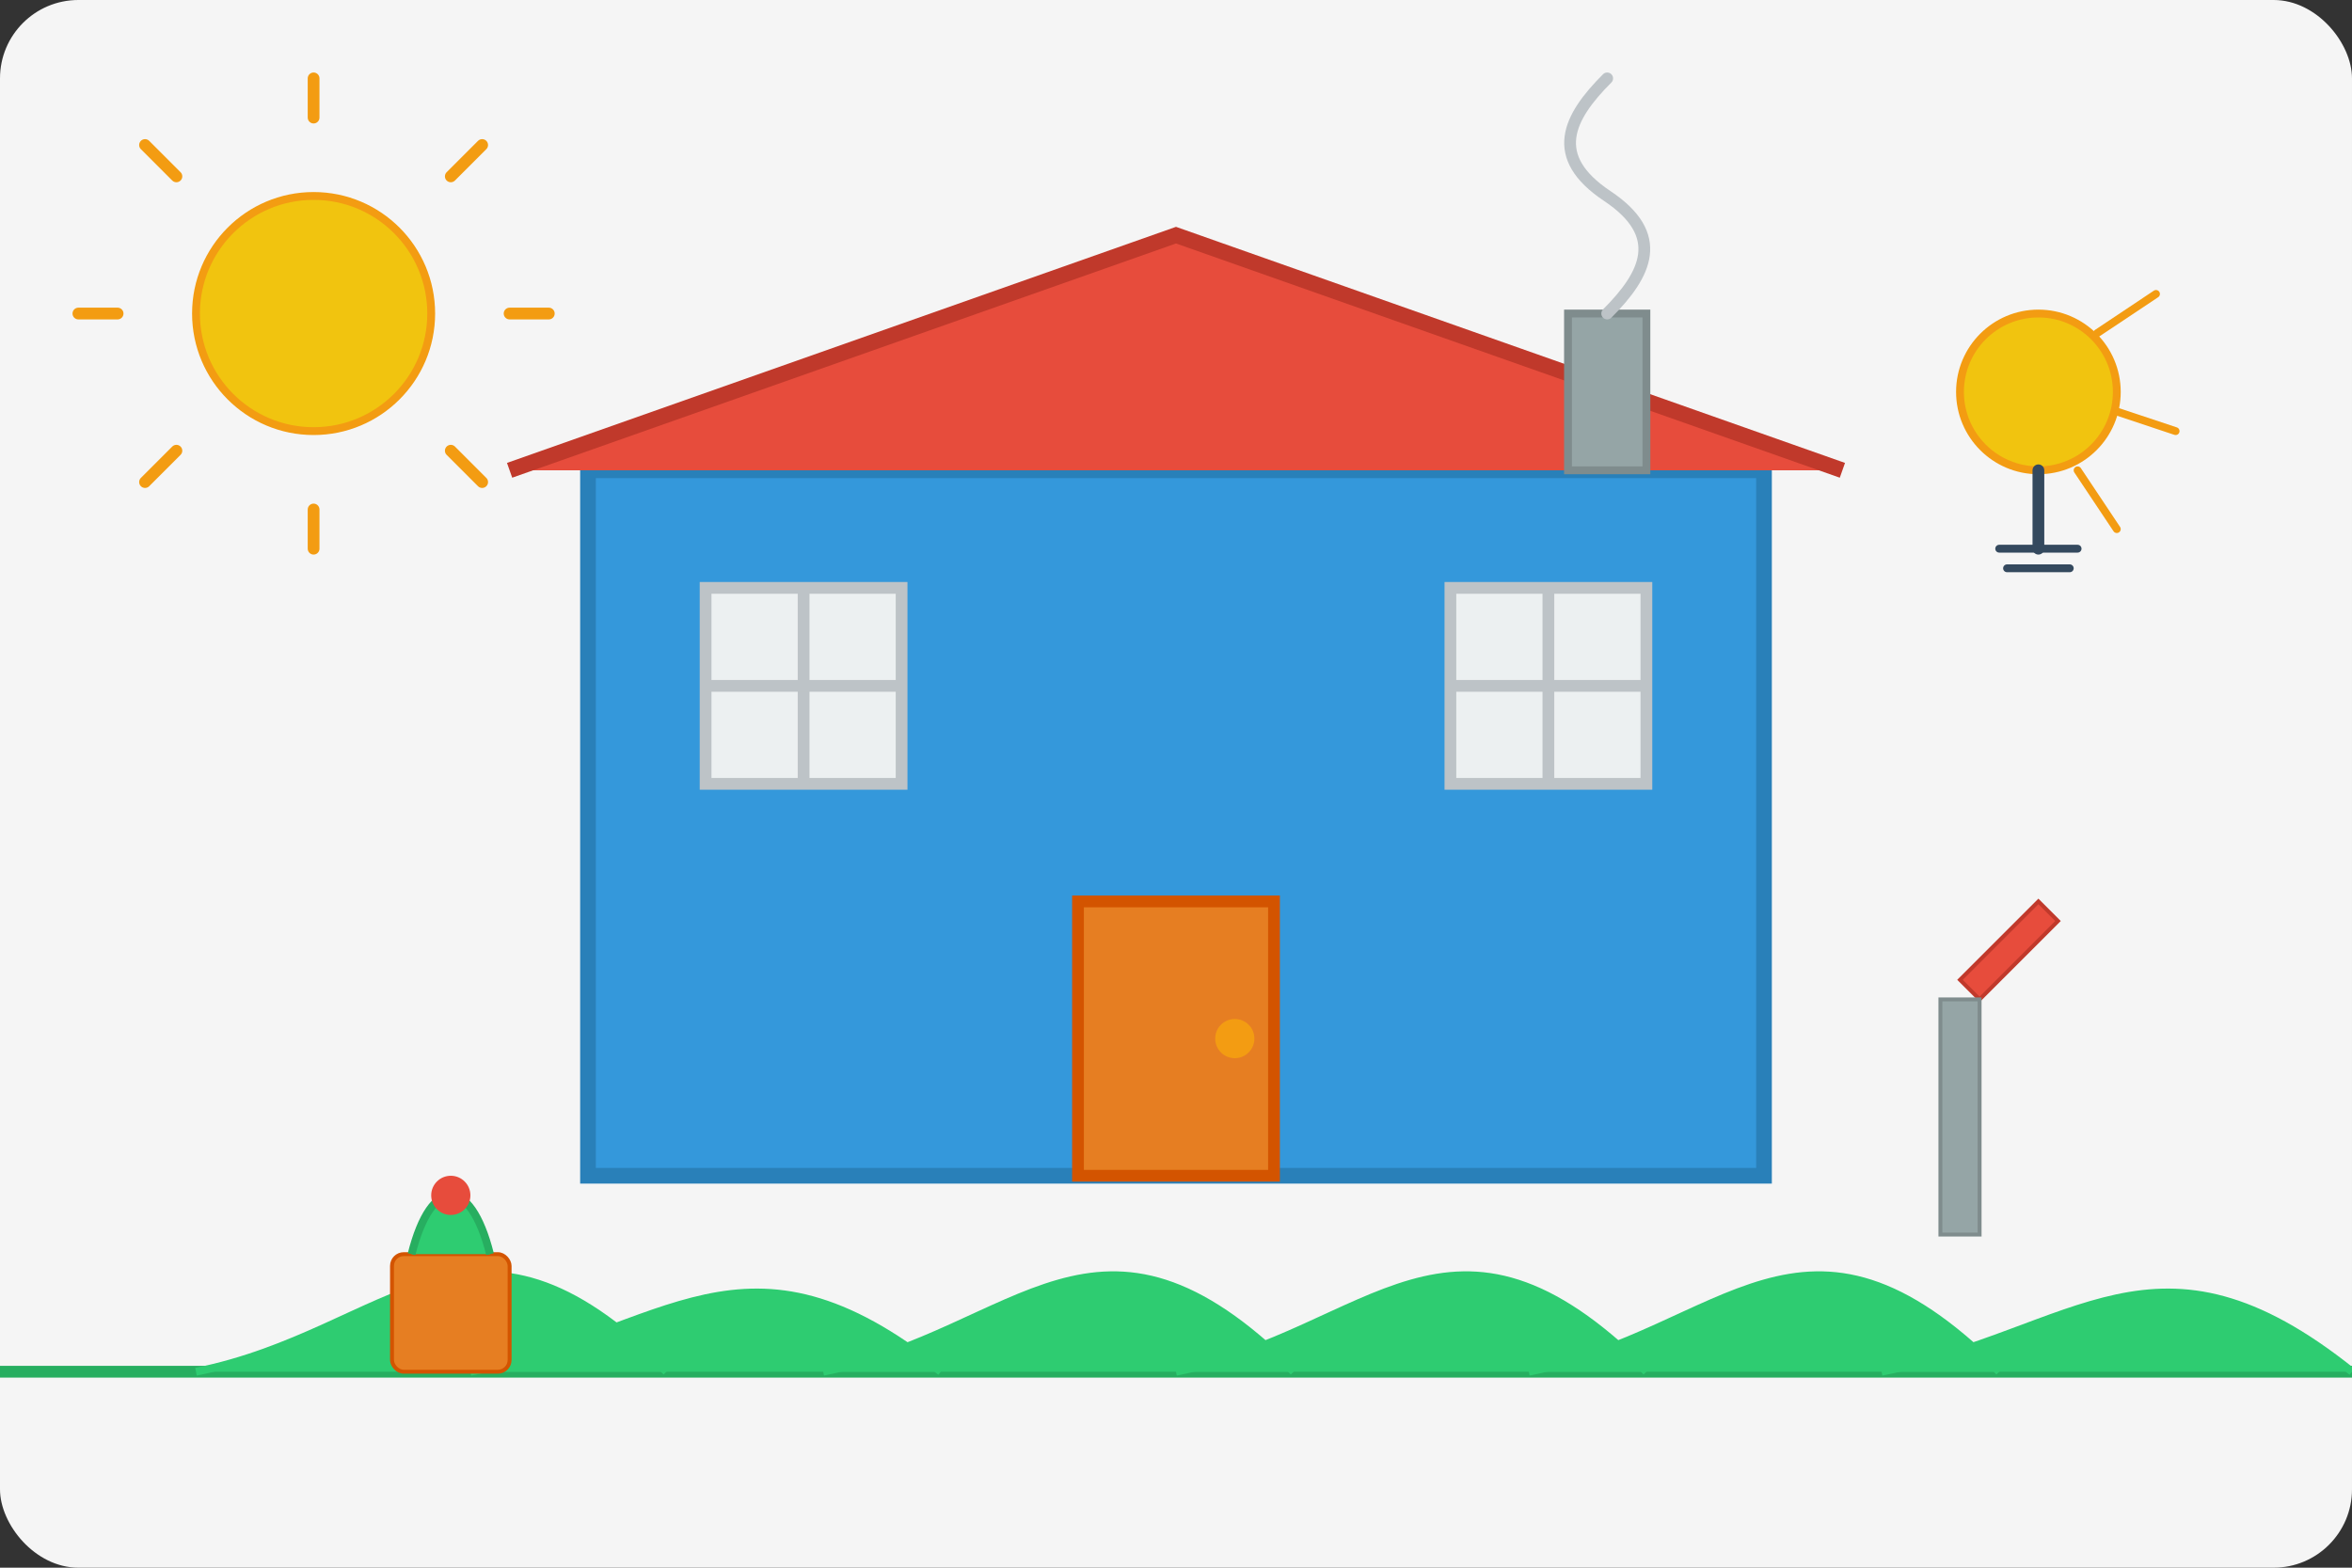 <svg xmlns="http://www.w3.org/2000/svg" width="600" height="400" viewBox="0 0 600 400" fill="none">
  <rect x="0" y="0" width="600" height="400" fill="#333333" stroke="none"/>
  <!-- Background -->
  <rect width="600" height="400" rx="20" fill="#f5f5f5"/>
  
  <!-- House -->
  <rect x="150" y="120" width="300" height="180" fill="#3498db" stroke="#2980b9" stroke-width="4"/>
  <path d="M130 120L300 60L470 120" fill="#e74c3c" stroke="#c0392b" stroke-width="4"/>
  
  <!-- Door -->
  <rect x="275" y="230" width="50" height="70" fill="#e67e22" stroke="#d35400" stroke-width="3"/>
  <circle cx="315" cy="265" r="5" fill="#f39c12"/>
  
  <!-- Windows -->
  <rect x="180" y="150" width="50" height="50" fill="#ecf0f1" stroke="#bdc3c7" stroke-width="3"/>
  <line x1="205" y1="150" x2="205" y2="200" stroke="#bdc3c7" stroke-width="3"/>
  <line x1="180" y1="175" x2="230" y2="175" stroke="#bdc3c7" stroke-width="3"/>
  
  <rect x="370" y="150" width="50" height="50" fill="#ecf0f1" stroke="#bdc3c7" stroke-width="3"/>
  <line x1="395" y1="150" x2="395" y2="200" stroke="#bdc3c7" stroke-width="3"/>
  <line x1="370" y1="175" x2="420" y2="175" stroke="#bdc3c7" stroke-width="3"/>
  
  <!-- Chimney -->
  <rect x="400" y="80" width="20" height="40" fill="#95a5a6" stroke="#7f8c8d" stroke-width="2"/>
  
  <!-- Smoke from chimney -->
  <path d="M410 80 C420 70 425 60 410 50 C395 40 400 30 410 20" stroke="#bdc3c7" stroke-width="3" stroke-linecap="round" fill="none"/>
  
  <!-- Grass -->
  <path d="M0 350 L600 350" stroke="#27ae60" stroke-width="3"/>
  <path d="M50 350 C100 340 120 300 170 350" stroke="#2ecc71" stroke-width="2" fill="#2ecc71"/>
  <path d="M120 350 C170 340 190 310 240 350" stroke="#2ecc71" stroke-width="2" fill="#2ecc71"/>
  <path d="M210 350 C260 340 280 300 330 350" stroke="#2ecc71" stroke-width="2" fill="#2ecc71"/>
  <path d="M300 350 C350 340 370 300 420 350" stroke="#2ecc71" stroke-width="2" fill="#2ecc71"/>
  <path d="M390 350 C440 340 460 300 510 350" stroke="#2ecc71" stroke-width="2" fill="#2ecc71"/>
  <path d="M480 350 C530 340 550 310 600 350" stroke="#2ecc71" stroke-width="2" fill="#2ecc71"/>
  
  <!-- Sun -->
  <circle cx="80" cy="80" r="30" fill="#f1c40f" stroke="#f39c12" stroke-width="2"/>
  <line x1="80" y1="30" x2="80" y2="20" stroke="#f39c12" stroke-width="3" stroke-linecap="round"/>
  <line x1="80" y1="140" x2="80" y2="130" stroke="#f39c12" stroke-width="3" stroke-linecap="round"/>
  <line x1="30" y1="80" x2="20" y2="80" stroke="#f39c12" stroke-width="3" stroke-linecap="round"/>
  <line x1="140" y1="80" x2="130" y2="80" stroke="#f39c12" stroke-width="3" stroke-linecap="round"/>
  <line x1="45" y1="45" x2="37" y2="37" stroke="#f39c12" stroke-width="3" stroke-linecap="round"/>
  <line x1="123" y1="123" x2="115" y2="115" stroke="#f39c12" stroke-width="3" stroke-linecap="round"/>
  <line x1="45" y1="115" x2="37" y2="123" stroke="#f39c12" stroke-width="3" stroke-linecap="round"/>
  <line x1="123" y1="37" x2="115" y2="45" stroke="#f39c12" stroke-width="3" stroke-linecap="round"/>
  
  <!-- Tools around the house -->
  <path d="M500 250 L520 230 L525 235 L505 255 Z" fill="#e74c3c" stroke="#c0392b" stroke-width="1"/>
  <rect x="495" y="255" width="10" height="60" fill="#95a5a6" stroke="#7f8c8d" stroke-width="1"/>
  
  <!-- Flower pot -->
  <rect x="100" y="320" width="30" height="30" rx="3" fill="#e67e22" stroke="#d35400" stroke-width="1"/>
  <path d="M105 320 C110 300 120 300 125 320" stroke="#27ae60" stroke-width="2" fill="#2ecc71"/>
  <circle cx="115" cy="305" r="5" fill="#e74c3c"/>
  
  <!-- Light bulb icon (for life hacks idea) -->
  <circle cx="520" cy="100" r="20" fill="#f1c40f" stroke="#f39c12" stroke-width="2"/>
  <path d="M520 120 L520 140" stroke="#34495e" stroke-width="3" stroke-linecap="round"/>
  <path d="M510 140 L530 140" stroke="#34495e" stroke-width="2" stroke-linecap="round"/>
  <path d="M512 145 L528 145" stroke="#34495e" stroke-width="2" stroke-linecap="round"/>
  
  <!-- Decorative lines (representing light/idea) -->
  <path d="M535 85 L550 75" stroke="#f39c12" stroke-width="2" stroke-linecap="round"/>
  <path d="M540 105 L555 110" stroke="#f39c12" stroke-width="2" stroke-linecap="round"/>
  <path d="M530 120 L540 135" stroke="#f39c12" stroke-width="2" stroke-linecap="round"/>
</svg>
